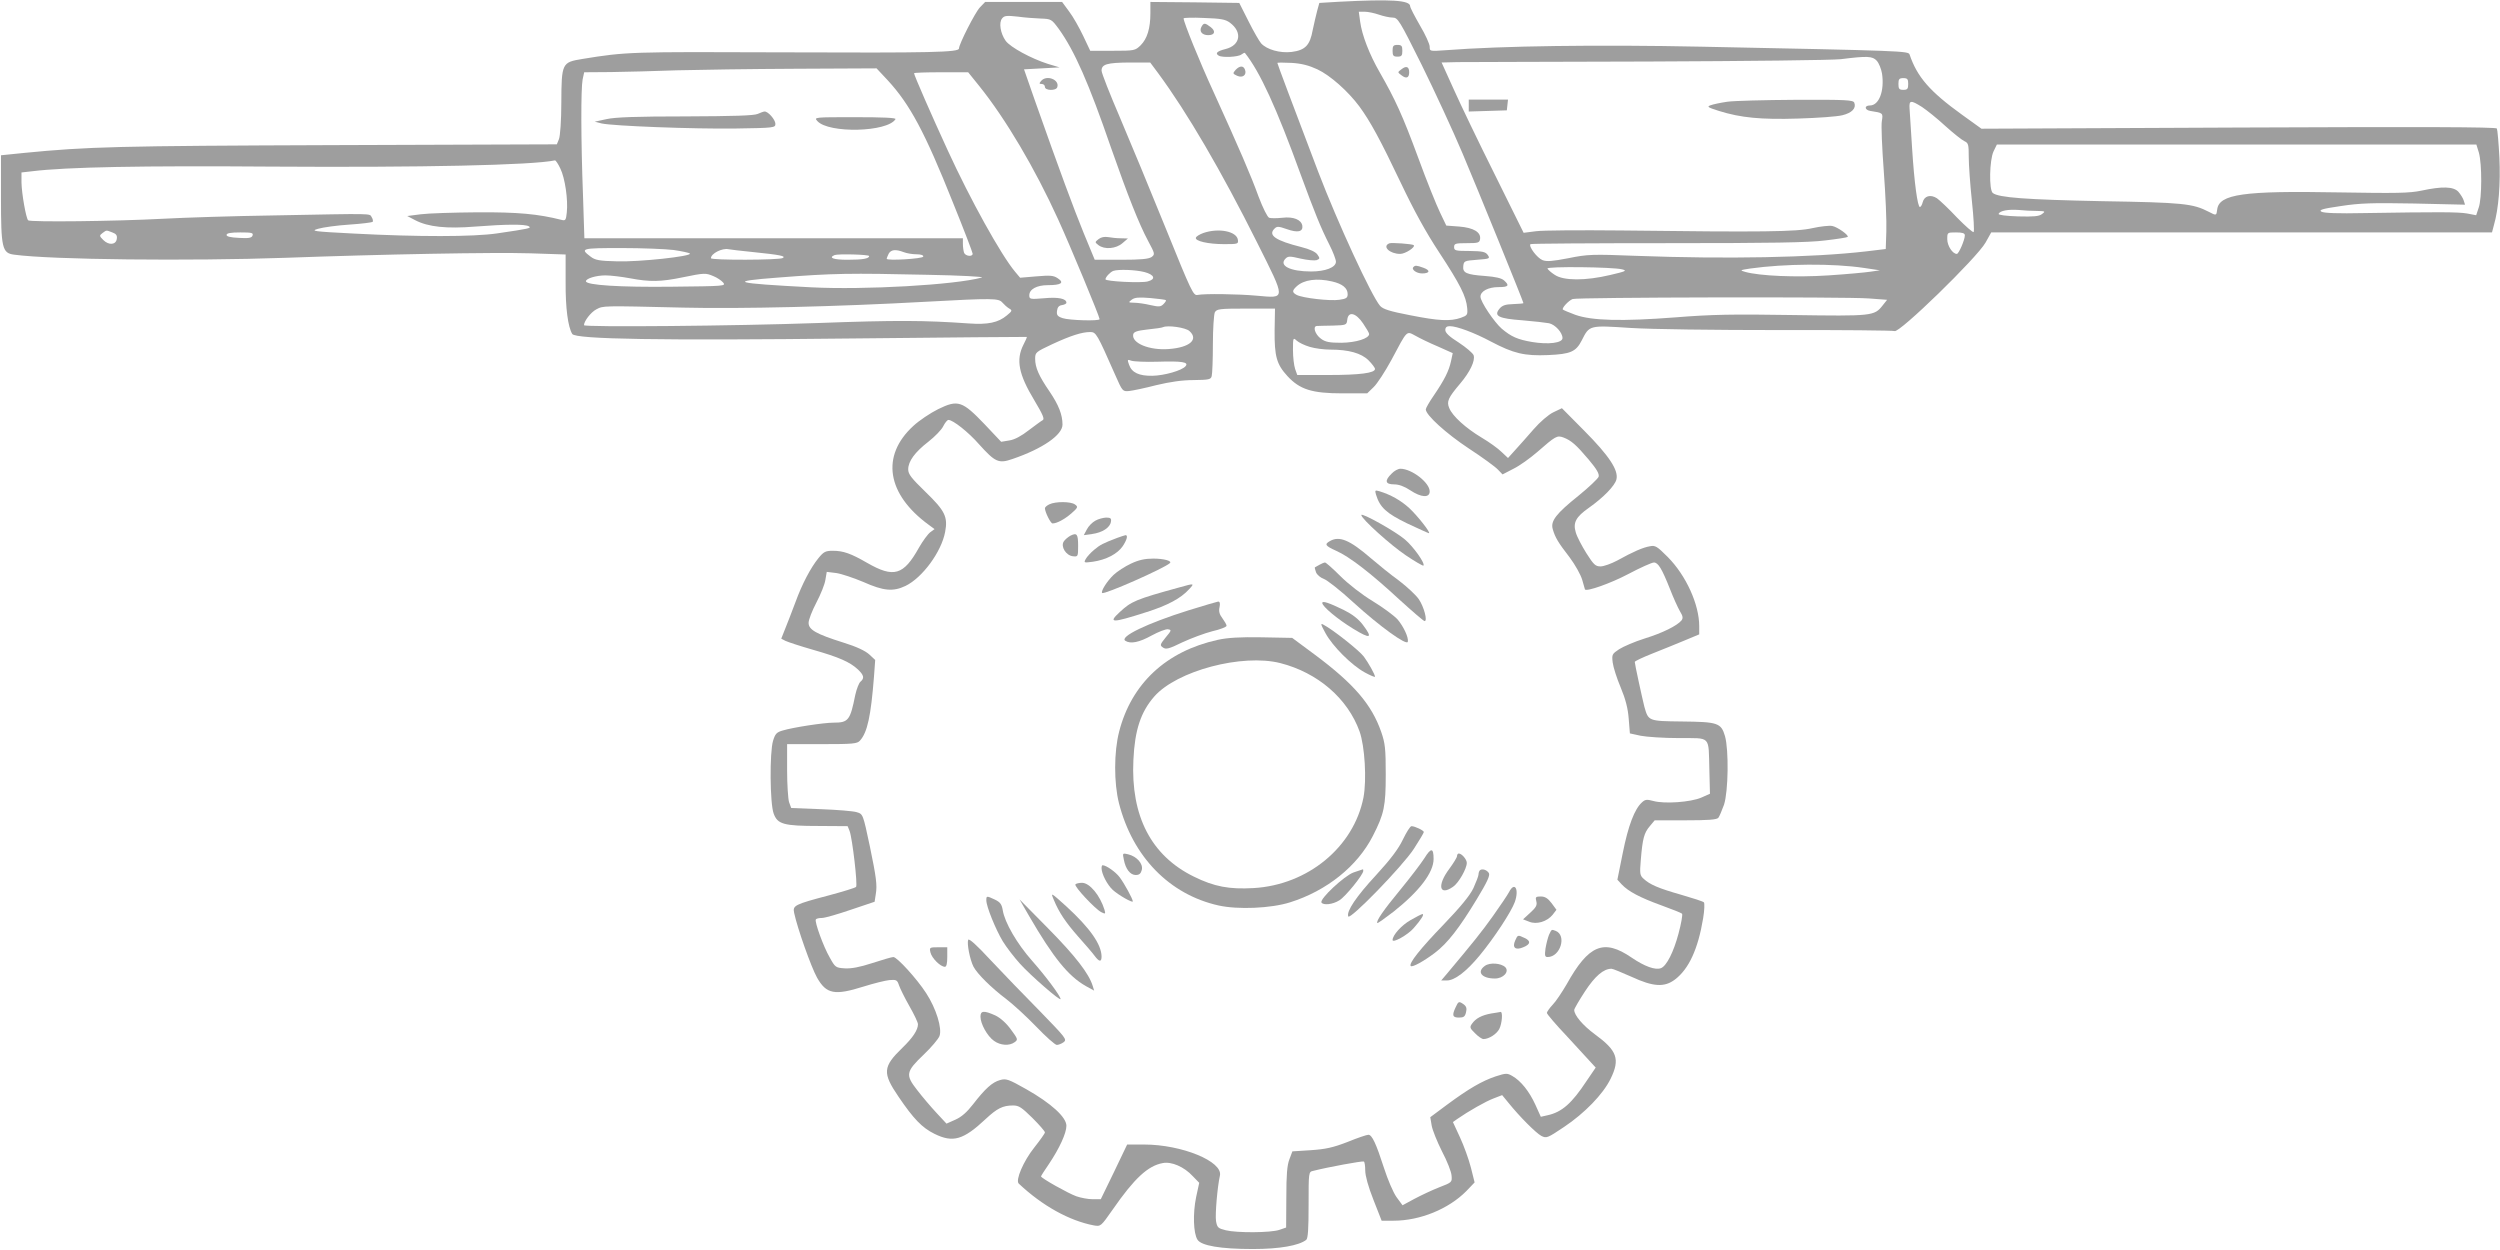 <?xml version="1.0" standalone="no"?>
<!DOCTYPE svg PUBLIC "-//W3C//DTD SVG 20010904//EN"
 "http://www.w3.org/TR/2001/REC-SVG-20010904/DTD/svg10.dtd">
<svg version="1.0" xmlns="http://www.w3.org/2000/svg"
 width="1280pt" height="640pt" viewBox="0 0 1280 640"
 preserveAspectRatio="xMidYMid meet">
<g transform="translate(0,640) scale(0.1,-0.1)"
fill="#9e9e9e" stroke="none">
<path d="M6855 6391 l-100 -6 -11 -40 c-6 -22 -16 -67 -23 -99 -14 -78 -38
-103 -108 -112 -59 -7 -127 12 -156 44 -9 10 -38 60 -64 112 l-48 95 -227 3
-228 2 0 -57 c0 -78 -16 -131 -50 -165 -28 -27 -31 -28 -143 -28 l-115 0 -36
76 c-20 42 -52 99 -72 125 l-36 49 -197 0 -197 0 -27 -28 c-24 -25 -107 -188
-107 -210 0 -20 -135 -23 -900 -20 -786 3 -802 3 -1029 -34 -104 -17 -106 -21
-107 -223 0 -92 -6 -171 -12 -187 l-11 -27 -1138 -4 c-1113 -4 -1264 -8 -1590
-40 l-118 -12 0 -215 c0 -262 6 -286 68 -294 192 -26 899 -33 1387 -16 492 18
1071 29 1256 23 l180 -6 0 -141 c-1 -133 12 -230 34 -266 17 -27 454 -34 1430
-23 492 5 896 9 897 8 2 -1 -6 -19 -17 -40 -39 -77 -25 -151 56 -285 43 -72
53 -95 43 -101 -8 -4 -40 -28 -72 -52 -37 -29 -72 -48 -99 -52 l-42 -7 -85 90
c-114 119 -136 127 -238 77 -40 -20 -97 -58 -127 -86 -167 -153 -136 -349 79
-506 l30 -22 -22 -16 c-12 -9 -38 -44 -58 -79 -79 -142 -129 -156 -265 -78
-83 48 -122 62 -176 62 -37 0 -47 -5 -73 -37 -40 -49 -84 -132 -119 -228 -17
-44 -39 -104 -51 -132 l-21 -53 21 -11 c12 -6 76 -27 142 -46 133 -38 188 -62
230 -101 30 -29 34 -44 13 -62 -8 -6 -20 -37 -27 -68 -26 -130 -35 -142 -111
-142 -50 0 -207 -24 -260 -40 -32 -9 -39 -17 -50 -53 -18 -60 -16 -320 3 -372
20 -55 50 -64 232 -64 l147 -1 10 -25 c14 -37 42 -277 33 -286 -5 -5 -67 -24
-138 -43 -178 -47 -187 -52 -179 -90 17 -80 87 -277 117 -331 48 -85 90 -93
239 -46 51 16 111 31 132 33 36 3 40 0 49 -27 6 -17 29 -64 53 -106 24 -42 44
-84 44 -93 0 -29 -26 -69 -80 -121 -100 -97 -103 -128 -19 -251 76 -112 120
-158 183 -189 95 -47 148 -32 263 76 58 54 87 69 140 69 30 0 44 -10 99 -64
35 -35 64 -68 64 -74 0 -5 -25 -40 -55 -78 -55 -69 -97 -167 -79 -184 121
-114 259 -190 384 -214 36 -6 36 -6 97 81 111 160 180 224 256 238 45 9 110
-19 154 -67 l33 -34 -16 -74 c-17 -83 -14 -184 7 -217 19 -31 118 -48 284 -48
138 0 236 18 273 47 9 8 12 56 12 179 0 167 0 169 23 174 74 19 253 52 260 48
4 -2 7 -23 7 -46 0 -26 15 -82 42 -150 l42 -107 61 0 c136 0 282 60 373 152
l42 44 -19 76 c-11 43 -36 112 -56 155 l-36 78 21 15 c59 41 147 91 187 106
l44 17 32 -39 c58 -72 142 -156 169 -170 26 -13 31 -11 116 46 106 71 199 167
238 246 50 102 34 145 -81 229 -61 45 -105 97 -105 124 0 6 25 49 55 95 52 79
95 116 136 116 7 0 52 -19 102 -41 112 -52 169 -55 223 -14 71 54 118 156 144
313 7 41 8 78 4 82 -5 5 -58 22 -117 39 -116 33 -160 52 -192 82 -19 17 -20
26 -14 97 9 110 17 138 46 172 l25 30 158 0 c114 0 160 3 168 13 5 6 18 37 29
67 22 68 25 279 5 351 -20 68 -37 73 -221 75 -172 2 -171 2 -192 76 -11 44
-49 218 -49 229 0 4 42 24 93 44 50 20 125 50 165 67 l72 30 0 42 c0 111 -67
259 -161 354 -55 55 -64 61 -92 55 -35 -6 -84 -27 -167 -73 -30 -16 -69 -30
-85 -30 -26 0 -35 8 -73 68 -23 37 -48 84 -54 106 -15 50 0 79 67 126 75 53
133 113 141 145 12 47 -37 121 -165 250 l-114 115 -44 -21 c-25 -12 -68 -49
-101 -87 -31 -36 -74 -84 -94 -106 l-37 -41 -33 31 c-18 18 -64 51 -103 74
-80 48 -149 110 -165 151 -14 33 -6 52 56 125 50 59 78 117 69 145 -4 11 -38
40 -76 65 -48 30 -69 50 -69 64 0 14 7 20 23 20 36 0 125 -33 211 -79 116 -61
171 -74 292 -69 116 5 143 17 173 76 39 77 37 77 248 63 110 -7 429 -11 766
-11 318 1 582 -2 587 -5 22 -14 422 375 466 453 l29 52 1282 0 1282 0 10 38
c24 83 34 210 28 345 -4 76 -10 143 -13 149 -5 8 -383 9 -1323 5 l-1316 -6
-100 72 c-165 119 -229 193 -268 308 -6 18 -31 19 -1067 40 -529 11 -1023 4
-1307 -18 -83 -6 -83 -6 -83 18 0 13 -22 62 -50 109 -27 47 -50 91 -50 98 0
31 -98 37 -365 23z m205 -66 c23 -8 55 -15 70 -15 27 0 35 -13 149 -242 66
-134 160 -337 209 -453 78 -184 312 -760 312 -767 0 -2 -24 -4 -53 -5 -40 -1
-56 -7 -70 -24 -30 -37 -5 -50 118 -59 60 -5 121 -12 136 -15 32 -7 69 -48 69
-76 0 -25 -72 -34 -156 -20 -75 13 -106 27 -155 68 -38 33 -109 138 -109 164
0 28 40 49 92 49 52 0 58 8 29 34 -13 12 -44 19 -98 23 -96 7 -115 16 -111 51
3 26 6 27 71 32 65 5 67 6 54 25 -12 16 -27 19 -93 20 -72 0 -79 2 -79 20 0
18 7 20 65 20 58 0 65 2 68 21 5 35 -33 58 -106 64 l-67 5 -32 67 c-18 37 -69
163 -112 281 -80 217 -118 299 -197 437 -53 92 -91 191 -100 259 l-7 51 30 0
c17 0 50 -7 73 -15z m-1731 -20 c53 -2 55 -3 92 -53 81 -113 153 -276 268
-610 86 -245 142 -387 189 -475 36 -67 36 -69 18 -83 -15 -10 -54 -14 -155
-14 l-136 0 -57 138 c-52 128 -118 305 -251 682 l-54 155 91 5 91 5 -60 18
c-85 27 -192 85 -216 118 -27 38 -36 94 -18 115 11 14 24 15 79 9 36 -5 89 -9
119 -10z m968 -21 c65 -48 54 -116 -22 -135 -44 -11 -55 -22 -35 -34 18 -11
100 -7 116 6 8 6 16 10 18 8 77 -97 161 -279 286 -624 71 -193 101 -268 146
-357 19 -37 34 -77 34 -88 0 -29 -54 -50 -127 -50 -107 0 -167 30 -131 66 13
13 22 13 77 0 35 -8 71 -11 82 -8 17 7 18 9 4 29 -9 13 -38 27 -82 38 -131 33
-172 60 -138 94 13 13 20 13 63 -2 56 -20 84 -14 80 17 -5 31 -45 48 -103 41
-28 -3 -58 -3 -67 0 -9 4 -32 50 -54 108 -39 108 -100 249 -231 537 -71 154
-153 357 -153 376 0 3 47 5 105 2 86 -3 109 -7 132 -24z m3312 -195 c11 -12
23 -42 27 -66 13 -88 -15 -163 -62 -163 -30 0 -28 -23 2 -28 65 -10 66 -10 59
-52 -4 -21 1 -137 10 -257 9 -120 15 -258 13 -308 l-3 -90 -100 -12 c-276 -32
-716 -40 -1175 -23 -230 9 -251 8 -350 -12 -83 -16 -111 -18 -132 -10 -28 11
-73 71 -62 82 3 3 319 5 702 5 526 0 724 3 807 14 61 7 112 15 115 18 8 8 -52
51 -79 56 -14 3 -60 -2 -101 -11 -82 -19 -250 -21 -980 -12 -206 2 -403 1
-437 -4 l-62 -8 -148 299 c-82 164 -176 360 -210 436 l-62 137 82 2 c45 0 487
2 982 3 508 2 935 7 980 12 136 17 162 16 184 -8z m-3679 -64 c149 -202 324
-502 507 -868 148 -296 148 -284 -2 -271 -100 9 -267 11 -303 4 -22 -5 -31 14
-163 340 -77 190 -182 444 -234 566 -52 121 -95 230 -95 242 0 33 27 41 142
42 l107 0 41 -55z m815 20 c66 -31 157 -112 215 -190 55 -75 106 -168 213
-393 66 -139 128 -252 196 -355 107 -163 138 -225 143 -284 3 -35 1 -38 -32
-50 -54 -19 -114 -16 -260 13 -104 20 -139 31 -154 48 -44 51 -216 423 -317
687 -134 353 -209 552 -209 557 0 2 33 2 73 0 51 -3 89 -13 132 -33z m-2199
-57 c113 -123 189 -264 333 -625 56 -138 101 -256 101 -262 0 -17 -37 -13 -44
5 -3 9 -6 29 -6 45 l0 29 -969 0 -969 0 -7 218 c-11 289 -11 548 -2 595 l8 37
137 1 c75 1 227 5 337 9 110 3 385 7 611 8 l412 2 58 -62z m469 -30 c134 -167
284 -420 403 -682 60 -131 212 -497 212 -510 0 -11 -157 -6 -189 5 -27 9 -32
16 -29 38 2 18 10 27 26 29 12 2 22 7 22 12 0 21 -41 30 -114 23 -72 -6 -76
-5 -76 15 0 31 38 52 95 52 68 0 86 12 51 35 -22 15 -39 16 -110 10 l-83 -7
-26 31 c-72 86 -229 369 -345 622 -82 178 -172 384 -172 394 0 3 62 5 139 5
l138 0 58 -72z m4755 12 c0 -25 -4 -30 -25 -30 -21 0 -25 5 -25 30 0 25 4 30
25 30 21 0 25 -5 25 -30z m71 -118 c24 -16 78 -59 119 -97 41 -37 85 -72 98
-78 20 -9 22 -17 22 -81 0 -39 7 -140 16 -224 9 -84 13 -156 9 -160 -3 -4 -42
30 -85 74 -42 45 -89 89 -103 99 -33 21 -65 12 -73 -21 -3 -13 -10 -24 -14
-24 -12 0 -29 125 -40 300 -6 91 -12 182 -13 203 -3 45 5 46 64 9z m2851 -234
c16 -58 16 -233 -1 -281 l-13 -39 -47 9 c-46 8 -151 8 -526 2 -136 -3 -206 0
-219 7 -15 9 2 15 99 29 98 15 159 17 376 13 l260 -6 -7 22 c-3 11 -16 31 -27
44 -25 27 -82 29 -189 6 -62 -13 -126 -14 -428 -9 -484 9 -609 -9 -618 -88 -4
-31 -4 -32 -42 -12 -83 43 -131 48 -550 55 -386 8 -528 18 -557 42 -20 16 -17
169 4 213 l17 35 1227 0 1228 0 13 -42z m-9823 -81 c24 -49 40 -160 33 -225
-4 -39 -7 -43 -26 -38 -123 31 -224 40 -431 39 -121 -1 -251 -5 -290 -10 l-70
-9 42 -22 c66 -34 160 -44 307 -32 155 12 256 13 274 1 15 -9 1 -12 -163 -36
-122 -18 -407 -18 -730 -1 -215 11 -227 13 -185 25 24 7 96 17 158 21 62 4
116 11 120 14 3 4 1 15 -5 24 -12 20 20 19 -503 9 -201 -3 -455 -11 -565 -17
-242 -13 -680 -18 -691 -8 -11 12 -33 137 -34 194 l0 51 53 6 c178 22 566 29
1227 24 766 -5 1335 7 1452 32 3 0 16 -18 27 -42z m7561 -217 c42 -1 44 -2 25
-16 -16 -12 -43 -14 -122 -12 -61 2 -102 7 -100 13 6 16 49 24 102 20 28 -3
70 -5 95 -5z m-9855 -110 c20 -7 26 -16 23 -33 -4 -31 -41 -34 -69 -6 -21 21
-21 23 -4 36 22 16 18 15 50 3z m718 -16 c-4 -12 -19 -15 -69 -12 -44 2 -64 7
-64 15 0 9 20 13 70 13 59 0 68 -2 63 -16z m8767 1 c0 -23 -31 -95 -41 -95
-22 0 -49 42 -49 75 0 35 0 35 45 35 33 0 45 -4 45 -15z m-6611 -75 c41 -6 79
-14 83 -18 14 -14 -261 -44 -374 -40 -89 2 -111 6 -134 24 -56 42 -48 44 158
44 106 0 227 -5 267 -10z m401 -10 c146 -15 175 -21 158 -31 -17 -11 -368 -12
-368 -1 0 24 58 53 90 46 8 -2 62 -8 120 -14z m777 -1 c15 -6 45 -11 66 -11
23 0 36 -5 34 -12 -4 -11 -187 -22 -187 -11 0 4 5 15 10 26 12 21 35 24 77 8z
m-177 -20 c0 -13 -32 -19 -111 -19 -72 0 -99 10 -66 24 18 7 177 3 177 -5z
m5095 -61 l80 -12 -48 -7 c-26 -4 -123 -13 -215 -19 -166 -11 -352 -3 -427 18
-28 8 -27 9 25 17 178 25 426 27 585 3z m-1240 -7 c27 -7 20 -10 -61 -29 -126
-30 -239 -30 -284 1 -19 12 -35 27 -37 32 -4 12 335 8 382 -4z m-2445 -14 c52
-14 59 -37 16 -48 -33 -9 -216 0 -216 11 0 11 24 37 40 43 26 9 113 6 160 -6z
m-2207 -21 c18 -7 40 -22 49 -32 16 -19 10 -19 -264 -22 -264 -3 -438 8 -438
28 0 14 52 30 100 30 26 0 84 -7 127 -15 100 -19 157 -18 268 5 112 23 118 23
158 6z m1098 7 c167 -3 292 -10 276 -14 -139 -38 -601 -64 -874 -50 -401 21
-431 30 -167 50 281 22 364 23 765 14z m2069 -34 c53 -12 80 -34 80 -65 0 -19
-7 -24 -43 -29 -47 -7 -187 9 -218 25 -24 13 -24 22 0 44 37 34 103 43 181 25z
m-851 -96 c3 -2 -3 -11 -12 -20 -14 -14 -23 -15 -67 -5 -29 7 -66 12 -83 12
-31 1 -31 1 -12 16 15 11 36 13 95 8 41 -4 77 -8 79 -11z m3599 9 l94 -7 -23
-29 c-43 -54 -51 -55 -460 -49 -306 5 -415 3 -602 -12 -274 -21 -426 -17 -511
13 -32 12 -61 24 -64 27 -7 7 29 46 50 54 24 9 1403 12 1516 3z m-4436 -21 c9
-10 24 -24 34 -30 18 -10 17 -13 -11 -36 -44 -37 -97 -48 -195 -41 -228 16
-369 17 -776 2 -421 -15 -1194 -22 -1194 -11 0 21 36 67 63 81 36 19 27 19
447 9 287 -7 791 5 1240 30 346 19 373 18 392 -4z m1394 -143 c-1 -133 10
-173 66 -234 63 -68 125 -88 281 -88 l127 0 33 32 c18 17 59 80 91 139 83 156
76 149 123 124 21 -12 72 -37 115 -55 l76 -34 -9 -42 c-11 -50 -33 -94 -88
-175 -23 -33 -41 -65 -41 -71 0 -29 105 -124 220 -200 69 -45 136 -94 149
-108 l24 -25 56 29 c31 15 85 54 121 85 95 83 102 87 135 75 39 -15 64 -36
129 -113 42 -50 55 -73 51 -88 -4 -10 -50 -54 -103 -97 -115 -92 -144 -130
-132 -171 12 -42 27 -68 86 -144 29 -39 57 -89 65 -116 7 -25 13 -47 14 -49 9
-12 131 31 222 79 62 33 121 59 131 59 22 0 41 -32 82 -135 17 -44 40 -95 51
-114 16 -26 17 -36 8 -48 -23 -27 -97 -64 -188 -92 -51 -16 -109 -41 -131 -55
-36 -24 -38 -27 -33 -68 3 -24 21 -81 41 -128 25 -60 37 -107 41 -160 l6 -75
55 -12 c30 -6 119 -12 196 -12 167 -1 151 16 156 -165 l3 -120 -45 -20 c-54
-23 -188 -33 -245 -17 -33 9 -42 8 -58 -7 -38 -34 -70 -118 -98 -257 l-28
-139 22 -24 c34 -36 92 -67 202 -107 55 -20 103 -39 107 -43 4 -4 -4 -50 -18
-102 -25 -94 -61 -166 -90 -177 -29 -11 -84 9 -150 54 -143 98 -220 66 -333
-137 -24 -41 -56 -89 -72 -105 -16 -17 -29 -36 -29 -41 0 -6 46 -60 103 -120
56 -61 112 -122 124 -135 l23 -25 -47 -69 c-75 -114 -126 -159 -199 -175 l-35
-8 -28 62 c-31 68 -74 122 -118 147 -26 15 -32 15 -85 -2 -71 -24 -138 -63
-249 -145 l-86 -64 7 -42 c4 -24 28 -83 53 -133 26 -49 48 -105 49 -124 3 -34
2 -35 -63 -60 -36 -14 -93 -41 -127 -59 l-61 -33 -31 42 c-17 24 -45 90 -64
149 -40 124 -61 170 -80 170 -8 0 -56 -16 -107 -37 -75 -29 -113 -37 -188 -42
l-94 -6 -15 -40 c-12 -30 -16 -80 -16 -195 l-1 -155 -35 -12 c-44 -15 -217
-16 -274 -2 -40 10 -44 14 -50 47 -5 35 7 175 20 233 16 72 -195 159 -388 159
l-87 0 -67 -140 -68 -140 -42 0 c-23 0 -60 7 -83 15 -40 14 -181 93 -181 102
0 2 18 31 41 64 53 79 89 157 89 195 0 44 -78 115 -205 187 -92 52 -104 56
-135 47 -40 -11 -76 -44 -138 -124 -31 -40 -59 -65 -91 -79 l-45 -20 -52 56
c-28 30 -73 83 -99 117 -60 77 -57 93 35 181 38 36 74 79 80 94 15 39 -17 142
-68 220 -47 73 -149 185 -168 185 -8 0 -56 -14 -108 -31 -64 -21 -108 -29
-141 -27 -46 3 -49 5 -77 56 -33 57 -78 183 -71 194 2 5 16 8 31 8 15 0 81 19
148 42 l122 41 6 39 c8 46 2 88 -30 243 -36 169 -35 167 -69 177 -16 5 -98 12
-182 15 l-152 6 -11 30 c-5 16 -10 90 -10 163 l0 134 178 0 c159 0 181 2 195
18 38 42 56 125 72 330 l6 83 -30 28 c-21 19 -65 40 -133 61 -140 44 -178 66
-178 101 0 16 18 62 40 104 22 42 43 94 46 116 l7 41 49 -6 c27 -4 89 -25 139
-46 103 -46 152 -50 215 -20 87 42 184 175 203 276 15 78 -1 109 -100 205 -73
71 -89 91 -89 116 0 41 34 88 104 142 33 26 67 61 75 78 9 18 21 33 27 33 23
0 102 -62 157 -125 82 -91 100 -100 171 -75 153 52 256 123 256 176 0 51 -20
101 -66 169 -55 80 -74 123 -74 168 0 33 3 35 88 75 95 44 152 62 194 62 30 0
35 -9 128 -220 37 -84 38 -85 71 -82 19 2 81 15 139 30 71 17 133 26 192 26
78 1 88 3 92 21 3 11 6 84 6 163 0 79 5 152 10 163 10 17 23 19 159 19 l149 0
-2 -112z m453 36 c17 -25 31 -49 31 -54 0 -23 -67 -44 -142 -45 -62 0 -82 4
-105 21 -30 22 -43 63 -21 65 7 0 45 2 83 2 68 2 70 3 73 30 5 45 44 36 81
-19z m-889 -39 c48 -43 2 -84 -105 -92 -100 -8 -192 30 -183 75 3 13 19 19 73
25 39 4 75 9 80 12 24 11 116 -2 135 -20z m616 -81 c26 -8 73 -14 105 -14 94
0 159 -18 196 -55 18 -18 33 -38 33 -44 0 -21 -78 -31 -237 -31 l-161 0 -11
31 c-6 18 -11 61 -11 97 0 63 1 65 19 48 11 -10 40 -24 67 -32z m-779 -76
c126 4 161 -2 143 -23 -18 -22 -109 -48 -170 -49 -68 -1 -105 16 -119 56 -10
27 -9 29 12 21 12 -4 73 -7 134 -5z"/>
<path d="M7130 6140 c0 -25 4 -30 25 -30 21 0 25 5 25 30 0 25 -4 30 -25 30
-21 0 -25 -5 -25 -30z"/>
<path d="M7175 6045 c-20 -15 -20 -15 0 -30 25 -20 40 -14 40 15 0 29 -15 35
-40 15z"/>
<path d="M5330 5985 c-10 -12 -10 -15 4 -15 9 0 16 -7 16 -15 0 -19 56 -21 63
-2 14 39 -55 66 -83 32z"/>
<path d="M5625 5176 c-20 -16 -20 -16 -1 -31 31 -24 90 -19 123 10 l28 24 -36
1 c-20 0 -49 3 -65 6 -19 3 -36 0 -49 -10z"/>
<path d="M6151 6262 c-12 -23 4 -42 35 -42 34 0 40 20 13 41 -30 23 -36 23
-48 1z"/>
<path d="M6326 6042 c-15 -18 -15 -19 8 -30 29 -13 51 5 40 32 -8 21 -27 20
-48 -2z"/>
<path d="M7520 5860 l0 -31 98 3 97 3 3 28 3 27 -100 0 -101 0 0 -30z"/>
<path d="M8843 5879 c-34 -5 -72 -13 -85 -18 -20 -7 -14 -11 43 -29 112 -35
215 -45 406 -39 98 3 199 10 226 17 49 12 72 36 61 64 -5 14 -41 16 -298 15
-160 -1 -319 -5 -353 -10z"/>
<path d="M6161 5207 c-19 -7 -36 -17 -38 -24 -6 -17 62 -33 145 -33 70 0 73 1
70 22 -6 44 -99 62 -177 35z"/>
<path d="M7113 5154 c-38 -16 3 -54 56 -54 26 0 80 35 69 45 -7 6 -114 14
-125 9z"/>
<path d="M7237 5033 c-13 -12 15 -33 44 -33 40 0 44 16 7 29 -36 13 -42 13
-51 4z"/>
<path d="M3880 5817 c-18 -9 -126 -12 -370 -13 -249 0 -362 -4 -405 -14 l-60
-13 35 -9 c57 -13 469 -29 687 -26 198 3 203 4 203 24 0 21 -38 65 -56 63 -5
0 -20 -6 -34 -12z"/>
<path d="M4185 5780 c58 -64 359 -57 400 10 4 7 -66 10 -206 10 -212 0 -212 0
-194 -20z"/>
<path d="M7125 3975 c-37 -36 -33 -55 13 -55 24 0 52 -10 82 -30 57 -38 100
-40 100 -6 0 45 -92 116 -150 116 -12 0 -32 -11 -45 -25z"/>
<path d="M7045 3868 c20 -66 53 -96 160 -148 58 -27 108 -50 111 -50 12 0 -58
89 -101 129 -43 39 -94 68 -153 86 -22 6 -23 5 -17 -17z"/>
<path d="M5373 3818 c-13 -6 -23 -15 -23 -20 0 -19 29 -78 39 -78 22 0 61 21
96 51 34 30 36 34 19 46 -21 16 -100 16 -131 1z"/>
<path d="M6970 3763 c0 -19 151 -155 229 -207 46 -31 86 -54 89 -52 10 11 -51
97 -95 134 -49 42 -223 139 -223 125z"/>
<path d="M5608 3734 c-15 -8 -35 -28 -43 -44 l-16 -30 43 6 c52 7 92 33 96 63
3 17 -2 21 -25 21 -15 -1 -40 -7 -55 -16z"/>
<path d="M5480 3657 c-12 -7 -28 -20 -34 -30 -16 -26 12 -71 47 -75 26 -3 27
-2 27 52 0 62 -6 70 -40 53z"/>
<path d="M5720 3646 c-73 -28 -87 -35 -118 -61 -18 -15 -37 -36 -43 -47 -11
-20 -9 -20 37 -14 68 10 125 40 152 79 22 33 28 57 15 57 -5 -1 -24 -7 -43
-14z"/>
<path d="M6808 3629 c-28 -16 -22 -24 33 -49 68 -30 177 -114 324 -250 66 -60
124 -110 129 -110 16 0 -3 72 -29 111 -14 21 -60 64 -102 96 -43 31 -107 83
-143 114 -110 95 -163 117 -212 88z"/>
<path d="M5790 3514 c-30 -14 -70 -40 -88 -57 -34 -32 -67 -85 -59 -93 10 -10
318 126 347 153 12 11 -31 23 -85 23 -43 0 -75 -7 -115 -26z"/>
<path d="M6755 3508 c-11 -6 -21 -12 -23 -13 -1 -1 1 -12 6 -25 5 -13 23 -28
40 -34 17 -6 86 -60 152 -121 135 -123 273 -222 278 -201 5 21 -21 77 -52 114
-16 18 -72 60 -126 93 -58 35 -127 89 -168 130 -38 38 -73 69 -78 69 -5 0 -18
-6 -29 -12z"/>
<path d="M6040 3393 c-226 -62 -248 -72 -307 -127 -62 -57 -41 -57 137 0 108
34 177 71 219 118 28 30 26 30 -49 9z"/>
<path d="M6085 3275 c-211 -66 -356 -136 -323 -156 26 -17 71 -8 134 27 35 19
73 34 84 32 19 -3 19 -5 -12 -42 -29 -36 -30 -40 -14 -51 15 -11 30 -8 99 26
45 21 115 47 154 57 40 9 73 22 73 28 0 6 -10 23 -21 38 -15 20 -20 35 -15 57
4 19 2 29 -7 29 -6 -1 -75 -21 -152 -45z"/>
<path d="M6770 3313 c0 -18 78 -83 158 -132 90 -55 103 -50 49 21 -22 29 -53
53 -97 75 -76 37 -110 48 -110 36z"/>
<path d="M6786 3159 c36 -67 134 -165 202 -202 29 -16 52 -25 52 -22 0 12 -33
70 -57 103 -23 31 -158 138 -206 163 -17 10 -16 4 9 -42z"/>
<path d="M6235 3124 c-264 -58 -442 -224 -505 -470 -27 -104 -27 -263 -1 -366
70 -275 259 -468 510 -524 99 -22 268 -15 366 16 188 59 345 185 424 340 58
113 66 153 66 315 0 131 -3 159 -23 217 -49 141 -140 247 -340 396 l-116 86
-156 3 c-111 2 -175 -2 -225 -13z m320 -119 c192 -49 345 -181 406 -350 27
-76 37 -248 20 -338 -50 -254 -285 -448 -563 -464 -124 -7 -201 7 -306 59
-218 107 -323 310 -309 597 7 154 38 246 107 325 116 132 450 220 645 171z"/>
<path d="M7183 2102 c-23 -48 -61 -99 -137 -182 -102 -110 -153 -186 -143
-212 7 -22 279 258 336 346 28 43 51 82 51 86 0 8 -46 30 -63 30 -7 0 -26 -31
-44 -68z"/>
<path d="M7293 2006 c-18 -28 -73 -100 -123 -161 -86 -104 -126 -162 -118
-171 2 -2 40 25 84 59 132 105 204 200 204 269 0 58 -13 59 -47 4z"/>
<path d="M5754 1999 c9 -49 33 -79 61 -79 18 0 26 7 31 26 8 31 -25 69 -70 80
-29 7 -29 6 -22 -27z"/>
<path d="M7460 2017 c0 -7 -18 -36 -40 -66 -63 -84 -51 -141 20 -91 29 20 70
93 70 122 0 18 -26 48 -41 48 -5 0 -9 -6 -9 -13z"/>
<path d="M5640 1955 c0 -29 29 -85 57 -111 28 -26 103 -69 103 -59 0 12 -43
91 -67 123 -20 27 -69 62 -88 62 -3 0 -5 -7 -5 -15z"/>
<path d="M6930 1933 c-47 -17 -175 -136 -164 -154 9 -15 58 -10 91 11 31 18
123 132 123 151 0 5 -1 9 -2 8 -2 0 -23 -8 -48 -16z"/>
<path d="M7577 1944 c-4 -4 -7 -14 -7 -21 0 -8 -12 -39 -26 -70 -18 -38 -65
-95 -153 -187 -119 -123 -180 -200 -168 -212 8 -8 66 24 123 67 66 50 126 128
215 275 54 89 69 122 62 134 -11 17 -35 24 -46 14z"/>
<path d="M5506 1872 c-7 -11 101 -126 132 -142 22 -11 23 -10 17 12 -23 74
-76 138 -115 138 -16 0 -31 -4 -34 -8z"/>
<path d="M7726 1832 c-8 -15 -45 -70 -82 -122 -59 -83 -103 -137 -237 -297
l-28 -33 29 0 c40 0 100 46 167 127 76 92 163 225 181 275 23 66 -1 107 -30
50z"/>
<path d="M5395 1794 c27 -66 61 -116 125 -189 34 -38 72 -82 83 -97 25 -34 37
-35 37 -5 -1 62 -59 145 -180 256 -81 73 -81 73 -65 35z"/>
<path d="M5050 1790 c0 -31 47 -147 84 -209 19 -31 59 -83 89 -116 53 -59 207
-193 207 -180 0 15 -75 116 -145 195 -78 88 -141 197 -151 260 -5 30 -13 41
-40 54 -43 20 -44 20 -44 -4z"/>
<path d="M7866 1785 c5 -19 -1 -31 -31 -58 l-37 -34 31 -12 c38 -16 92 0 121
36 l19 25 -25 34 c-19 25 -34 34 -55 34 -26 0 -29 -3 -23 -25z"/>
<path d="M5269 1710 c125 -215 201 -308 291 -359 l42 -23 -7 23 c-19 64 -90
155 -227 294 l-148 150 49 -85z"/>
<path d="M7222 1689 c-46 -26 -92 -77 -92 -102 0 -17 78 26 108 61 38 43 56
72 45 72 -4 0 -32 -14 -61 -31z"/>
<path d="M7931 1614 c-6 -15 -14 -46 -18 -70 -5 -37 -3 -44 11 -44 65 0 99
111 41 134 -22 8 -20 9 -34 -20z"/>
<path d="M7758 1585 c-17 -37 1 -52 41 -35 38 15 40 33 6 48 -34 16 -34 16
-47 -13z"/>
<path d="M4957 1588 c-7 -20 9 -101 27 -137 20 -38 93 -110 169 -167 34 -26
103 -89 152 -140 50 -52 97 -94 106 -94 8 0 24 6 35 14 18 14 11 22 -121 158
-78 79 -191 196 -252 261 -73 79 -112 114 -116 105z"/>
<path d="M4764 1523 c7 -29 51 -73 74 -73 8 0 12 17 12 50 l0 50 -46 0 c-45 0
-46 -1 -40 -27z"/>
<path d="M7603 1455 c-44 -31 -17 -65 51 -65 43 0 75 35 53 58 -22 21 -79 25
-104 7z"/>
<path d="M7453 1243 c-20 -42 -16 -53 17 -53 24 0 31 5 36 27 5 19 2 30 -11
40 -25 18 -28 17 -42 -14z"/>
<path d="M5020 1195 c0 -37 35 -100 69 -124 33 -24 79 -27 106 -7 18 13 17 16
-20 66 -24 33 -54 59 -79 71 -58 26 -76 25 -76 -6z"/>
<path d="M7635 1211 c-49 -9 -79 -25 -98 -52 -13 -18 -12 -23 15 -49 16 -17
36 -30 43 -30 28 0 67 25 81 51 15 29 19 90 7 88 -5 -1 -26 -5 -48 -8z"/>
</g>
</svg>
